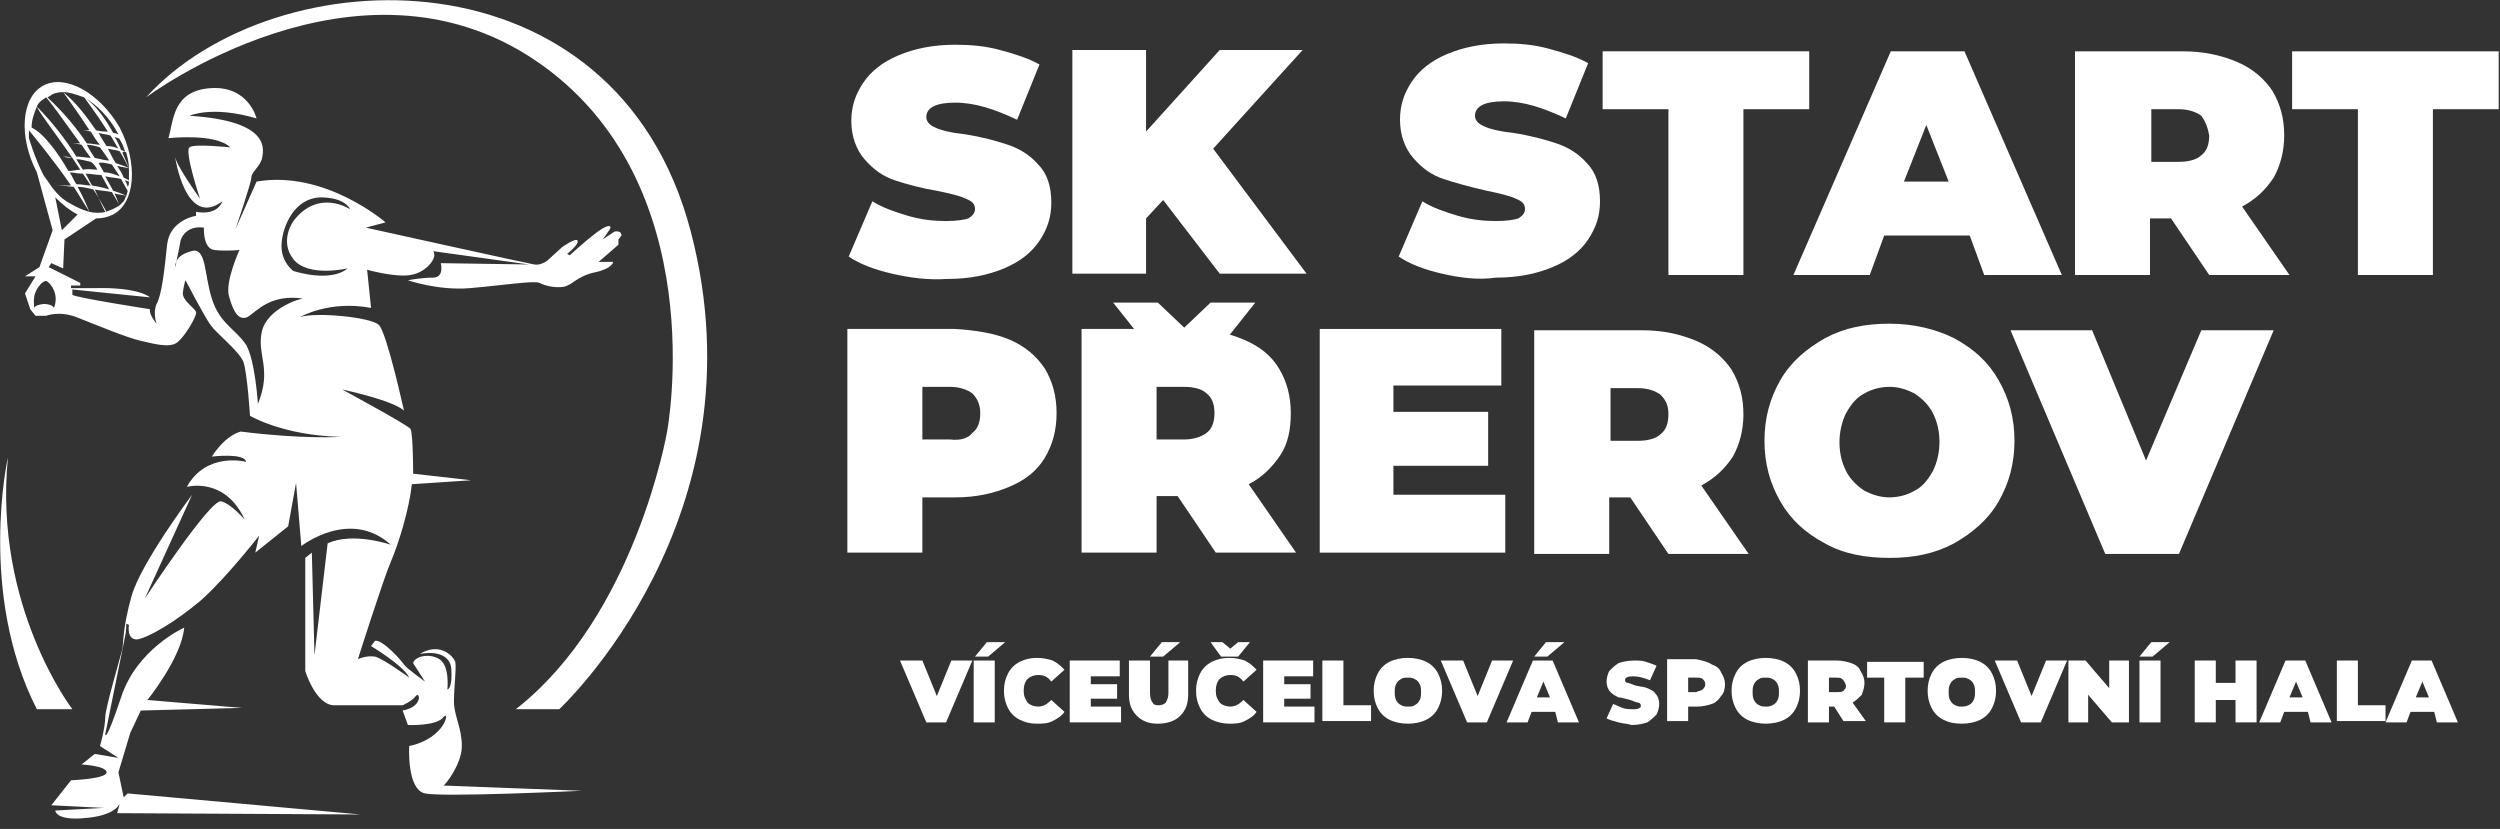 <svg width="190" height="63" viewBox="0 0 190 63" fill="none" xmlns="http://www.w3.org/2000/svg">
<rect x="0" y="0" width="190" height="63" fill="#333333" stroke="none"/>
<g clip-path="url(#clip0_31_2)">
<path d="M46.7 17.6L45.8 18.2C45.8 18.2 46.4 17.4 46.4 17.3C46.4 17.1 46.1 17.1 45.3 17.7C44.5 18.3 43.3 19.4 43.3 19.4L43.1 19.3C43.1 19.3 44 18.6 43.9 18.3C43.8 18 42.7 18.8 42.7 18.8L41.6 19.8C41.6 19.8 41.1 20.2 40.6 20.1C40 20 27.8 17.3 27.8 17.3L29.3 16.9C29.3 16.9 24.7 12.9 19.5 13.8L17.9 17.4C17.9 17.4 19.1 13.9 19.1 13.5C19.1 13.1 19.7 12.7 19.9 12.1C20 11.5 20.8 9.2 14.4 8.8C14.4 8.8 16.1 8 19.5 9C19.5 9 18.9 6.5 16 6.7C13.1 6.9 13.2 9.2 12.8 10.5C12.8 10.5 16.4 10.1 17.5 11.2C17.5 11.2 14.7 10.9 14.4 11.2C14 11.5 15.2 15.1 15.2 15.1C15.2 15.1 13.4 12.6 13.3 11.9C13.3 11.9 14.1 17.4 16.9 15.3C16.9 15.3 16.6 16.4 14.9 16.1V16.4C14.9 16.4 12.9 16.7 12.7 18.6C12.5 20.5 12.3 22.4 11.9 23.1C11.6 23.8 11.9 24.6 11.9 24.6C11.9 24.6 11.3 23.9 11.4 23.5C11.4 23.5 5.6 22.6 5.5 22.4C5.5 22.2 5.5 22 5.5 22L11.4 22.6C11.4 22.6 10.6 21.8 7.1 21.9H5.4V21.7H6.1V21.5L3.7 20.3L3.9 20L4.8 20.4L4.9 18.2L7.3 16.6C7.8 16.6 8.2 16.5 8.6 16.3C10.3 15.4 10.5 12.4 9.1 9.7C7.6 7.1 5 5.6 3.3 6.5C1.6 7.4 1.4 10.4 2.8 13.1L4 17.5L3 20.3L1.9 21H2.7L1.9 22.3L2.3 23.5L2.7 24H3.5C3.5 24 4.5 23.6 5.8 24.1C7.1 24.6 9.7 25.7 10.7 25.9C11.6 26.1 12.9 26.5 13.5 26C14.1 25.5 14.9 24.1 14.9 23.8C15 23.5 13.8 22.9 13.9 22.2C14 21.5 14.1 21.3 14.1 21.3C14.1 21.3 15.5 24 16 24.7C16.5 25.4 18.1 26.6 18.5 27.5C18.8 28.4 19 31.6 19 31.6C19 31.6 21.5 33.1 25.9 33.2C25.9 33.2 23.1 33.4 18.3 32.8C18.3 32.8 17.2 33 16.1 34.7C16.1 34.7 18.6 34.4 18.7 35.1C18.7 35.1 15.7 34.3 14.2 37C14.2 37 17.1 36.2 18.6 39.5C18.6 39.5 17.6 38.3 16.8 38.1C16 37.9 11 45.5 11 45.5L14.6 37.6C14.6 37.6 10.7 42.8 10 45.3C9.3 47.8 9.4 48.8 9.3 49.3C9.2 49.8 8 53.8 8 54.5C8 55.3 7.6 56.7 7.6 56.7L9 57.6L7.2 57.3L6.2 58.1C6.2 58.1 8.1 58.2 8.1 58.7C8.1 59.2 5.4 59.3 5.4 59.3L3.9 61.2L7.9 61.4L4.2 61.6C4.2 61.6 4.2 62.3 6.1 62.2C8 62.1 8.8 61.6 9.1 61.1L8.9 61.8L27.4 61.9L9.7 60.3L9.4 60.6L9 58.7L9.9 55.7L10.7 54L18.4 53.8L11.2 53.2C11.2 53.2 13.8 50 14 47.7C14 47.7 10.4 49.3 9.2 53C8 56.6 8 55.8 8 55.8C8 55.8 9.4 48.9 9.5 48.4C9.6 48 9.6 47.4 9.6 47.4L9.8 47.5C9.8 47.5 9.6 48.6 10.4 48.6C11.2 48.5 13.3 47.3 15.3 45.6C17.3 43.8 19.7 40.7 19.7 40.7L19.4 42L21.9 40L22.5 36.7L22.9 41.5C22.9 41.5 26.6 38.6 29.7 41.4C29.7 41.4 26.8 40.4 24.9 41.3L23.9 49.8L23.7 42L23.2 42.4V51C23.2 51 24 53.6 25.4 53.6C26.7 53.6 30.6 53.6 30.6 53.6C30.6 53.6 31.3 53.3 31.6 52.9C31.9 52.5 32.2 53.7 30.6 54L31 55.1C31 55.1 33.2 55.2 33.7 54.5C34.2 53.9 33.9 56.1 31.1 56.7C31.1 56.7 30.9 60 32.3 60.3C33.7 60.6 44.2 60.1 44.2 60.1C44.2 60.1 33.6 59.7 33.7 59.7C33.8 59.7 35.1 58.1 35.1 56.7C35.1 55.3 34.5 54.4 34.5 53.3C34.5 52.2 34.7 50.8 34.6 50.3C34.4 49.8 33.4 48.8 31.9 49.7C31.9 49.7 34.1 49.2 34.3 50.8C34.4 52.4 34 52.4 34 52.4C34 52.4 34.2 50.6 33.4 50.1C32.6 49.6 31.5 49.9 31.4 50.4L32.3 51.8C32.3 51.8 30.9 50.8 30.7 50.5C30.5 50.2 29.1 48.6 28.5 48.7L28.2 49.1C28.2 49.1 30.7 50.6 31.1 51.5C31.1 51.5 29.2 50.1 28.5 49.9C27.8 49.8 27.2 50.1 27.2 50.1C27.2 50.1 29.1 44.1 29.7 42.7C30.3 41.3 31.1 38.7 31.3 36.8L35.8 36.5L31.4 36C31.4 36 31.4 33 31.2 32.6C31 32.3 26 29.6 26 29.6C26 29.6 29.8 30.4 30.7 31.2C30.7 31.2 29.4 25.3 28.8 24.7C28.2 24.1 24 23.7 22.8 24.1C22.8 24.1 25 22.8 28.2 23.4L27.9 20.5C27.9 20.5 30 21.1 31.2 20.9C32.4 20.7 33.1 19.7 33 19.3C32.9 18.9 33 19.1 33 19.1L40.2 20.1L33.5 20C33.5 20 33.8 21.1 32.9 21.1C32 21.1 31 21.3 31 21.3C31 21.3 33.3 22.1 35.7 21.9C38.1 21.7 40.6 21.3 41 21.5C41.4 21.7 42.1 21.9 42.8 21.8C43.5 21.7 43.8 21 45.2 20.7C46.6 20.4 46.6 19.9 46.6 19.9H45.5L47 18.6V18.2L47.3 17.8C47.1 18 47.4 17.5 46.7 17.6ZM4.7 17.5L4.2 15C4.7 15.5 5.3 16 5.9 16.3L4.7 17.5ZM6.8 16.1C6.7 15.9 6.4 15.1 5.9 14.2C6.3 14.2 6.7 14.3 7.1 14.4C7.5 15 7.8 15.6 8.1 16.1C7.6 16.2 7.2 16.2 6.8 16.1ZM5.5 12C5.7 12.3 5.9 12.6 6.1 12.9C5.8 12.9 5.5 13 5.2 13C4.4 11.6 3.3 10.1 2.4 9.7C2.4 9.1 2.6 8.6 2.8 8.1C3 8.6 4.2 10.1 5.5 12C5.2 11.9 5 11.9 4.8 11.9C4.8 11.9 5.1 12 5.5 12ZM9.5 11.5C9.4 11.5 9.3 11.4 9.2 11.4C9.1 11.1 8.9 10.7 8.7 10.4C8.9 10.5 9.1 10.5 9.1 10.6C9.3 10.9 9.4 11.2 9.5 11.5ZM9.8 13.7C9.8 13.7 9.6 13.6 9.4 13.5C9.3 13.2 9.1 12.9 8.9 12.6C9.2 12.7 9.5 12.7 9.8 12.8C9.8 13.1 9.8 13.4 9.8 13.7ZM8 13.4C8.4 13.5 8.8 13.5 9.2 13.6C9.4 14 9.6 14.3 9.7 14.5C9.7 14.6 9.6 14.8 9.6 14.9C9.6 14.9 9.3 14.7 8.6 14.5C8.4 14.1 8.2 13.8 8 13.4ZM8.3 14.4C8 14.3 7.6 14.2 7 14.1C6.8 13.8 6.7 13.5 6.5 13.2C6.9 13.2 7.3 13.3 7.7 13.3C7.9 13.7 8.1 14 8.3 14.4ZM9.5 13.7C9.6 13.7 9.7 13.8 9.8 13.8C9.8 13.9 9.8 14.1 9.7 14.2C9.7 14.1 9.6 13.9 9.5 13.7ZM9.6 11.6C9.7 12 9.8 12.4 9.8 12.8C9.7 12.5 9.5 12.1 9.3 11.6C9.4 11.5 9.5 11.5 9.6 11.6ZM9 11.3C8.8 11.2 8.5 11.1 8.1 11.1C7.9 10.8 7.7 10.5 7.5 10.1C7.8 10.2 8.1 10.2 8.4 10.3C8.6 10.6 8.8 11 9 11.3ZM9.1 11.5C9.4 12 9.6 12.4 9.8 12.8C9.7 12.7 9.4 12.6 8.8 12.4C8.6 12.1 8.4 11.7 8.2 11.3C8.6 11.4 8.9 11.4 9.1 11.5ZM8.3 12.2C8 12.2 7.7 12.1 7.2 12C7 11.7 6.8 11.4 6.6 11C6.9 11 7.3 11.1 7.6 11.2C7.9 11.6 8.1 11.9 8.3 12.2ZM8.5 12.5C8.7 12.8 8.9 13.1 9.1 13.4C8.8 13.3 8.4 13.1 7.9 13.1C7.8 12.9 7.6 12.6 7.5 12.4C7.7 12.3 8.1 12.4 8.5 12.5ZM7.4 12.9C7.1 12.9 6.7 12.8 6.3 12.9C6.1 12.6 6 12.4 5.8 12.1C6.1 12.1 6.5 12.2 6.9 12.3C7.1 12.4 7.3 12.7 7.4 12.9ZM6.3 13.2C6.5 13.5 6.7 13.8 6.9 14.1C6.6 14.1 6.2 14 5.8 14C5.6 13.7 5.5 13.4 5.3 13.1C5.5 13.1 5.9 13.2 6.3 13.2ZM8 16.1C7.9 15.9 7.6 15.3 7.2 14.4C7.6 14.5 8.1 14.5 8.5 14.6C8.7 14.9 8.9 15.3 9.1 15.6C8.8 15.8 8.4 16 8 16.1ZM9.1 15.6C9 15.5 8.9 15.1 8.7 14.7C9 14.8 9.4 14.8 9.6 14.9C9.5 15 9.5 15.2 9.4 15.3C9.3 15.4 9.2 15.5 9.1 15.6ZM9 10.2C8.9 10.2 8.8 10.1 8.6 10.1C8 9 7.2 7.9 6.4 7.4C7.4 8 8.3 8.9 9 10.2ZM6.4 7.4C6.4 7.4 7.3 8.6 8.2 10C7.9 10 7.7 10 7.3 9.9C6.6 8.9 5.8 7.8 4.8 7C5.3 7 5.8 7.2 6.4 7.4ZM4.8 7C5 7.3 5.9 8.5 6.8 9.9C6.6 9.9 6.5 9.9 6.3 9.9C6.3 9.9 6.5 9.9 6.9 10C7.1 10.3 7.3 10.7 7.6 11C7.3 11 7 10.9 6.6 10.9C5.8 9.7 4.8 8.5 3.6 7.4C3.7 7.4 3.7 7.3 3.8 7.3C4 7.1 4.4 7 4.8 7ZM3.5 7.4C3.8 7.7 4.8 9.1 6.1 10.9C5.9 10.9 5.7 10.9 5.5 10.9C5.5 10.9 5.8 10.9 6.2 11C6.4 11.3 6.6 11.6 6.9 12C6.6 12 6.2 11.9 5.8 11.9C5 10.6 3.9 9.2 2.8 8.1C2.9 7.8 3.2 7.6 3.5 7.4ZM4 14.3L3.3 13.3C2.6 11.9 2.2 10.5 2.2 10.5C2.2 10.3 2.2 10.1 2.2 9.9C2.6 10.4 4.1 12.2 5.4 14.1C5 14.1 4.6 14.1 4.2 14.1C4.2 14.1 4.8 14.1 5.6 14.2C6 14.8 6.4 15.5 6.8 16.1C6.4 16 5.9 15.8 5.4 15.5C4.8 15.2 4.4 14.8 4 14.3ZM4.1 23.4C4.1 23.4 4 23.1 3.3 23.1C2.6 23.2 2.6 23.4 2.6 23.4C2.6 23.4 2.5 22.6 2.7 22.2C2.9 21.7 3.4 21.2 3.6 21.4C3.9 21.6 4.5 22.4 4.1 23.4ZM19.9 25.2C19.5 27 20.7 28 19.6 30.7C19.6 30.7 19.4 27.4 18.7 26.2C17.9 25 16.7 24.6 16.1 22.7C15.5 20.8 15.7 18.7 14.5 19.1C13.8 19.3 13.5 19.6 13.4 19.9C13.4 20.1 13.3 20.3 13.3 20.3C13.3 20.3 13.3 20.1 13.4 19.9C13.5 19.4 13.7 18.5 13.7 18.4C13.7 18.2 14.1 17.1 15.5 17.3C15.5 17.3 15.4 18.9 16.3 19C17.2 19.1 18.2 19 18.2 19C18.2 19 17.1 21.4 17.4 22.5C17.7 23.6 18.1 24.4 18.8 24.1C19.5 23.7 20.5 22.3 23.1 22.7C23 22.6 20.3 23.4 19.9 25.2ZM22.3 16.8C22.3 16.8 21.2 18.3 22.3 19.7C23.4 21.1 26.4 20.4 26.4 20.4C26.4 20.4 25.4 21.5 22.3 20.6C22.3 20.6 21.3 19.9 21.4 18.5C21.5 17.1 22.4 15.1 24.3 15C26.3 15 26.6 15.9 26.6 15.9C26.6 15.9 24.2 14.3 22.3 16.8Z" fill="white"/>
<path d="M2.8 53.9H5.5C5.5 53.9 -0.5 46.1 0.6 34.8C0.6 34.7 -1.7 45.1 2.8 53.9Z" fill="white"/>
<path d="M11.1 7.4C11.1 7.4 27.1 -4.6 40.7 4.6C54.3 13.8 50.7 32.8 50.7 32.8C50.7 32.8 48.3 46.8 39.2 53.9H42.5C42.5 53.9 58.2 39.4 52.5 17.6C46.8 -4.2 20.9 -3.4 11.1 7.4Z" fill="white"/>
<path d="M67.8 20.8C66.5 20.5 65.4 20.1 64.5 19.5L66.3 15.3C67.1 15.8 68 16.1 69 16.4C70 16.7 71 16.8 71.9 16.8C72.7 16.8 73.3 16.7 73.6 16.6C73.9 16.4 74.1 16.2 74.1 15.9C74.1 15.5 73.9 15.3 73.4 15.1C73 14.9 72.2 14.7 71.2 14.5C70 14.3 68.9 14 68 13.7C67.1 13.4 66.4 12.9 65.7 12.1C65.1 11.4 64.7 10.4 64.7 9.2C64.7 8.1 65 7.2 65.6 6.3C66.2 5.4 67.1 4.7 68.3 4.2C69.5 3.7 70.9 3.4 72.6 3.4C73.8 3.4 74.9 3.5 76 3.8C77.1 4.1 78.1 4.4 79 4.9L77.3 9.1C75.6 8.3 74.1 7.8 72.6 7.8C71.1 7.8 70.4 8.2 70.4 8.9C70.4 9.2 70.6 9.5 71.1 9.7C71.5 9.9 72.3 10.1 73.3 10.2C74.6 10.4 75.7 10.7 76.6 11C77.5 11.3 78.3 11.8 78.9 12.5C79.6 13.2 79.9 14.2 79.9 15.4C79.9 16.5 79.6 17.4 79 18.3C78.4 19.2 77.5 19.9 76.3 20.4C75.1 20.9 73.7 21.2 72 21.2C70.5 21.3 69.1 21.1 67.8 20.8Z" fill="white"/>
<path d="M88.4 15.2L87.1 16.6V20.8H81.5V3.8H87.1V10L92.7 3.8H99L92.2 11.3L99.3 20.8H92.7L88.4 15.2Z" fill="white"/>
<path d="M109.6 20.8C108.3 20.5 107.2 20.1 106.3 19.5L108.1 15.3C108.9 15.8 109.8 16.1 110.8 16.4C111.8 16.7 112.8 16.8 113.7 16.8C114.5 16.8 115.1 16.7 115.4 16.6C115.7 16.4 115.9 16.2 115.9 15.9C115.9 15.5 115.7 15.3 115.2 15.1C114.8 14.9 114 14.7 113 14.5C111.7 14.2 110.6 13.9 109.7 13.6C108.8 13.3 108.1 12.8 107.4 12C106.8 11.3 106.4 10.3 106.4 9.1C106.4 8 106.7 7.1 107.3 6.2C107.9 5.3 108.8 4.6 110 4.1C111.2 3.6 112.6 3.3 114.3 3.3C115.5 3.3 116.6 3.4 117.7 3.7C118.8 4 119.8 4.3 120.7 4.8L119 9C117.3 8.2 115.8 7.7 114.3 7.7C112.8 7.7 112.1 8.1 112.1 8.8C112.1 9.1 112.3 9.4 112.8 9.6C113.2 9.8 114 10 115 10.1C116.3 10.3 117.4 10.6 118.3 10.9C119.2 11.2 120 11.7 120.6 12.4C121.3 13.1 121.6 14.1 121.6 15.3C121.6 16.4 121.3 17.3 120.7 18.2C120.1 19.1 119.2 19.8 118 20.3C116.8 20.8 115.4 21.1 113.7 21.1C112.3 21.3 110.9 21.1 109.6 20.8Z" fill="white"/>
<path d="M126.8 8.3H121.8V3.9H137.5V8.3H132.5V20.9H126.8V8.3Z" fill="white"/>
<path d="M149.7 17.9H143.2L142.1 20.9H136.3L143.7 3.9H149.3L156.7 20.9H150.8L149.7 17.9ZM148.1 13.8L146.4 9.5L144.7 13.8H148.1Z" fill="white"/>
<path d="M165 16.6H163.4V20.9H157.7V3.9H165.9C167.5 3.9 168.8 4.2 170 4.7C171.2 5.2 172.1 6 172.7 6.9C173.3 7.9 173.6 9 173.6 10.3C173.6 11.5 173.3 12.6 172.8 13.5C172.2 14.4 171.5 15.1 170.4 15.7L174 20.9H167.9L165 16.6ZM167.3 8.8C166.9 8.5 166.3 8.3 165.6 8.3H163.5V12.3H165.6C166.4 12.3 167 12.1 167.3 11.8C167.7 11.5 167.9 11 167.9 10.3C167.8 9.7 167.6 9.2 167.3 8.8Z" fill="white"/>
<path d="M179.2 8.3H174.2V3.9H189.9V8.3H184.9V20.9H179.2V8.3Z" fill="white"/>
<path d="M76.7 25.8C77.9 26.3 78.8 27.1 79.4 28C80 29 80.3 30.1 80.3 31.4C80.3 32.7 80 33.8 79.4 34.8C78.8 35.8 77.9 36.5 76.7 37C75.5 37.5 74.2 37.8 72.6 37.8H70.1V42H64.4V25H72.6C74.1 25.1 75.5 25.3 76.7 25.8ZM73.9 32.9C74.3 32.6 74.5 32.1 74.5 31.4C74.5 30.8 74.3 30.3 73.9 29.9C73.5 29.6 72.9 29.4 72.2 29.4H70.1V33.4H72.2C73 33.5 73.6 33.3 73.9 32.9Z" fill="white"/>
<path d="M94.9 36.8C95.9 36.3 96.7 35.5 97.3 34.6C97.9 33.7 98.1 32.6 98.1 31.4C98.1 30.1 97.8 29 97.2 28C96.6 27 95.7 26.3 94.5 25.8C93.3 25.3 92 25 90.4 25H82.2V42H87.9V37.7H89.5L92.4 42H98.5L94.9 36.8ZM91.7 32.9C91.3 33.2 90.7 33.4 90 33.4H87.9V29.4H90C90.8 29.4 91.4 29.6 91.7 29.9C92.1 30.2 92.3 30.7 92.3 31.4C92.3 32.1 92.1 32.6 91.7 32.9Z" fill="white"/>
<path d="M114.4 37.7V42H100.3V25H114.1V29.3H105.9V31.3H113.1V35.4H105.9V37.6H114.4V37.7Z" fill="white"/>
<path d="M123.9 37.8H122.3V42.1H116.6V25.1H124.8C126.4 25.1 127.7 25.4 128.9 25.9C130.1 26.4 131 27.2 131.6 28.1C132.2 29.1 132.5 30.2 132.5 31.5C132.5 32.7 132.2 33.8 131.7 34.7C131.1 35.6 130.4 36.3 129.3 36.9L132.9 42.1H126.8L123.9 37.8ZM126.2 30C125.8 29.7 125.2 29.5 124.5 29.5H122.4V33.5H124.5C125.3 33.5 125.9 33.3 126.2 33C126.6 32.7 126.8 32.2 126.8 31.5C126.8 30.8 126.6 30.4 126.2 30Z" fill="white"/>
<path d="M138.7 41.3C137.2 40.5 136.1 39.5 135.3 38.1C134.5 36.7 134.1 35.2 134.1 33.5C134.1 31.8 134.5 30.3 135.3 28.9C136.1 27.5 137.3 26.5 138.7 25.7C140.2 24.9 141.8 24.6 143.6 24.6C145.4 24.6 147.1 25 148.5 25.7C150 26.5 151.1 27.5 151.9 28.9C152.7 30.3 153.1 31.8 153.1 33.5C153.1 35.2 152.7 36.7 151.9 38.1C151.1 39.5 149.9 40.5 148.5 41.3C147 42.1 145.4 42.4 143.6 42.4C141.8 42.4 140.1 42.1 138.7 41.3ZM145.5 37.3C146.1 37 146.5 36.5 146.9 35.8C147.2 35.2 147.4 34.4 147.4 33.6C147.4 32.7 147.2 32 146.9 31.4C146.6 30.8 146.1 30.3 145.5 29.9C144.9 29.6 144.3 29.4 143.6 29.4C142.9 29.4 142.2 29.6 141.7 29.9C141.1 30.2 140.7 30.7 140.3 31.4C140 32 139.8 32.8 139.8 33.6C139.8 34.5 140 35.2 140.3 35.8C140.6 36.4 141.1 36.9 141.7 37.3C142.3 37.6 142.9 37.8 143.6 37.8C144.3 37.8 145 37.6 145.5 37.3Z" fill="white"/>
<path d="M172.8 25.1L165.6 42.1H160L152.8 25.1H159L163.1 35L167.3 25.1H172.8Z" fill="white"/>
<path d="M95.4 23L92.3 26.9H87.7L84.6 23H88L90 24.9L92 23H95.4Z" fill="white"/>
<mask id="mask0_31_2" style="mask-type:alpha" maskUnits="userSpaceOnUse" x="64" y="45" width="126" height="15">
<path d="M190 45.3H64.4V59.1H190V45.3Z" fill="white"/>
</mask>
<g mask="url(#mask0_31_2)">
<path d="M73.9 50.2L71.9 54.9H70.4L68.4 50.2H70.1L71.2 52.9L72.3 50.2H73.9Z" fill="white"/>
<path d="M74 50.2H75.6V54.9H74V50.2ZM75 48.8H76.4L75.1 49.9H74.1L75 48.8Z" fill="white"/>
<path d="M77.5 54.7C77.1 54.5 76.8 54.2 76.6 53.8C76.4 53.4 76.3 53 76.3 52.5C76.3 52 76.4 51.6 76.6 51.2C76.8 50.8 77.1 50.5 77.5 50.3C77.9 50.1 78.3 50 78.8 50C79.3 50 79.7 50.1 80 50.2C80.4 50.4 80.6 50.6 80.9 50.9L79.9 51.8C79.6 51.4 79.3 51.3 78.9 51.3C78.6 51.3 78.3 51.4 78.1 51.6C77.9 51.8 77.8 52.1 77.8 52.5C77.8 52.9 77.9 53.1 78.1 53.4C78.3 53.6 78.6 53.7 78.9 53.7C79.3 53.7 79.6 53.5 79.9 53.2L80.9 54.1C80.7 54.4 80.4 54.6 80 54.8C79.6 55 79.2 55 78.8 55C78.3 55 77.9 54.9 77.5 54.7Z" fill="white"/>
<path d="M85.2 53.7V54.9H81.3V50.2H85.1V51.4H82.9V52H84.9V53.1H82.9V53.7H85.2Z" fill="white"/>
<path d="M86.4 54.4C86 54 85.8 53.5 85.8 52.8V50.2H87.4V52.7C87.4 53 87.5 53.3 87.6 53.4C87.7 53.6 87.9 53.6 88.1 53.6C88.3 53.6 88.5 53.5 88.6 53.4C88.7 53.2 88.8 53 88.8 52.7V50.2H90.3V52.8C90.3 53.5 90.1 54 89.7 54.4C89.3 54.8 88.7 55 88 55C87.3 55 86.8 54.8 86.4 54.4ZM88.3 48.8H89.7L88.4 49.9H87.4L88.3 48.8Z" fill="white"/>
<path d="M92.1 54.7C91.7 54.5 91.4 54.2 91.2 53.8C91 53.4 90.9 53 90.9 52.5C90.9 52 91 51.6 91.2 51.2C91.4 50.8 91.7 50.5 92.1 50.3C92.5 50.1 92.9 50 93.4 50C93.9 50 94.3 50.1 94.6 50.2C95 50.4 95.2 50.6 95.5 50.9L94.5 51.8C94.2 51.4 93.9 51.3 93.5 51.3C93.2 51.3 92.9 51.4 92.7 51.6C92.5 51.8 92.4 52.1 92.4 52.5C92.4 52.9 92.5 53.1 92.7 53.4C92.9 53.6 93.2 53.7 93.5 53.7C93.9 53.7 94.2 53.5 94.5 53.2L95.5 54.1C95.3 54.4 95 54.6 94.6 54.8C94.2 55 93.8 55 93.4 55C93 55 92.5 54.9 92.1 54.7ZM95 48.8L94.1 49.9H92.8L92 48.8H92.9L93.5 49.3L94.1 48.8H95Z" fill="white"/>
<path d="M99.9 53.7V54.9H96V50.2H99.8V51.4H97.6V52H99.6V53.1H97.6V53.7H99.9Z" fill="white"/>
<path d="M100.5 50.2H102.1V53.6H104.2V54.8H100.5V50.2Z" fill="white"/>
<path d="M105.6 54.7C105.2 54.5 104.9 54.2 104.7 53.8C104.5 53.4 104.4 53 104.4 52.5C104.4 52 104.5 51.6 104.7 51.2C104.9 50.8 105.2 50.5 105.6 50.3C106 50.1 106.5 50 107 50C107.5 50 108 50.1 108.4 50.3C108.8 50.5 109.1 50.8 109.3 51.2C109.5 51.6 109.6 52 109.6 52.5C109.6 53 109.5 53.4 109.3 53.8C109.1 54.2 108.8 54.5 108.4 54.7C108 54.9 107.5 55 107 55C106.5 55 106 54.9 105.6 54.7ZM107.5 53.6C107.7 53.5 107.8 53.4 107.9 53.2C108 53 108 52.8 108 52.6C108 52.4 108 52.2 107.9 52C107.8 51.8 107.7 51.7 107.5 51.6C107.3 51.5 107.2 51.5 107 51.5C106.8 51.5 106.6 51.5 106.5 51.6C106.3 51.7 106.2 51.8 106.1 52C106 52.2 106 52.4 106 52.6C106 52.8 106 53 106.1 53.2C106.2 53.4 106.3 53.5 106.5 53.6C106.7 53.7 106.8 53.7 107 53.7C107.2 53.7 107.4 53.7 107.5 53.6Z" fill="white"/>
<path d="M115 50.2L113 54.9H111.5L109.5 50.2H111.2L112.3 52.9L113.4 50.2H115Z" fill="white"/>
<path d="M118.2 54.1H116.4L116.1 54.9H114.5L116.5 50.2H118L120 54.9H118.4L118.2 54.1ZM117.5 48.8H118.9L117.6 49.9H116.6L117.5 48.8ZM117.8 53L117.3 51.8L116.8 53H117.8Z" fill="white"/>
<path d="M123 54.9C122.6 54.8 122.3 54.7 122.1 54.6L122.6 53.5C122.8 53.6 123.1 53.7 123.3 53.8C123.6 53.9 123.8 53.9 124.1 53.9C124.3 53.9 124.5 53.9 124.6 53.8C124.7 53.8 124.7 53.7 124.7 53.6C124.7 53.5 124.6 53.4 124.5 53.4C124.4 53.4 124.2 53.3 123.9 53.2C123.5 53.1 123.2 53 123 53C122.8 52.9 122.6 52.8 122.4 52.6C122.2 52.4 122.1 52.1 122.1 51.8C122.1 51.5 122.2 51.2 122.3 51C122.5 50.8 122.7 50.6 123 50.4C123.3 50.3 123.7 50.2 124.2 50.2C124.5 50.2 124.8 50.2 125.1 50.3C125.4 50.4 125.7 50.5 125.9 50.6L125.4 51.7C124.9 51.5 124.5 51.4 124.1 51.4C123.7 51.4 123.5 51.5 123.5 51.7C123.5 51.8 123.6 51.9 123.7 51.9C123.8 51.9 124 52 124.3 52.1C124.7 52.2 125 52.2 125.2 52.3C125.4 52.4 125.7 52.5 125.8 52.7C126 52.9 126.1 53.2 126.1 53.5C126.1 53.8 126 54.1 125.9 54.3C125.7 54.5 125.5 54.7 125.2 54.9C124.9 55 124.5 55.1 124 55.1C123.7 55 123.4 55 123 54.9Z" fill="white"/>
<path d="M130.1 50.5C130.4 50.6 130.7 50.8 130.8 51.1C131 51.4 131.1 51.7 131.1 52C131.1 52.4 131 52.7 130.8 52.9C130.6 53.2 130.4 53.4 130.1 53.5C129.8 53.6 129.4 53.7 129 53.7H128.3V54.8H126.7V50.1H128.9C129.4 50.2 129.8 50.3 130.1 50.5ZM129.4 52.4C129.5 52.3 129.6 52.2 129.6 52C129.6 51.8 129.5 51.7 129.4 51.6C129.3 51.5 129.1 51.5 128.9 51.5H128.3V52.6H128.9C129.1 52.5 129.3 52.5 129.4 52.4Z" fill="white"/>
<path d="M132.8 54.7C132.4 54.5 132.1 54.2 131.9 53.8C131.7 53.4 131.6 53 131.6 52.5C131.6 52 131.7 51.6 131.9 51.2C132.1 50.8 132.4 50.5 132.8 50.3C133.2 50.1 133.7 50 134.2 50C134.7 50 135.2 50.1 135.6 50.3C136 50.5 136.3 50.8 136.5 51.2C136.7 51.6 136.8 52 136.8 52.5C136.8 53 136.7 53.4 136.5 53.8C136.3 54.2 136 54.5 135.6 54.7C135.2 54.9 134.7 55 134.2 55C133.7 55 133.2 54.9 132.8 54.7ZM134.7 53.6C134.9 53.5 135 53.4 135.1 53.2C135.2 53 135.2 52.8 135.2 52.6C135.2 52.4 135.2 52.2 135.1 52C135 51.8 134.9 51.7 134.7 51.6C134.5 51.5 134.4 51.5 134.2 51.5C134 51.5 133.8 51.5 133.7 51.6C133.5 51.7 133.4 51.8 133.3 52C133.2 52.2 133.2 52.4 133.2 52.6C133.2 52.8 133.2 53 133.3 53.2C133.4 53.4 133.5 53.5 133.7 53.6C133.9 53.7 134 53.7 134.2 53.7C134.4 53.7 134.5 53.7 134.7 53.6Z" fill="white"/>
<path d="M139.4 53.7H139V54.9H137.4V50.2H139.6C140 50.2 140.4 50.3 140.7 50.4C141 50.5 141.3 50.7 141.4 51C141.6 51.3 141.7 51.6 141.7 51.9C141.7 52.2 141.6 52.5 141.5 52.8C141.3 53 141.1 53.2 140.8 53.4L141.8 54.8H140.1L139.4 53.7ZM140 51.6C139.9 51.5 139.7 51.5 139.5 51.5H139V52.6H139.6C139.8 52.6 140 52.6 140.1 52.5C140.2 52.4 140.3 52.3 140.3 52.1C140.2 51.8 140.1 51.7 140 51.6Z" fill="white"/>
<path d="M143.3 51.5H141.9V50.3H146.2V51.5H144.8V54.9H143.2V51.5H143.3Z" fill="white"/>
<path d="M147.7 54.7C147.3 54.5 147 54.2 146.8 53.8C146.6 53.4 146.5 53 146.5 52.5C146.5 52 146.6 51.6 146.8 51.2C147 50.8 147.3 50.5 147.7 50.3C148.1 50.1 148.6 50 149.1 50C149.6 50 150.1 50.1 150.5 50.3C150.9 50.5 151.2 50.8 151.4 51.2C151.6 51.6 151.7 52 151.7 52.5C151.7 53 151.6 53.4 151.4 53.8C151.2 54.2 150.9 54.5 150.5 54.7C150.1 54.9 149.6 55 149.1 55C148.5 55 148.1 54.9 147.7 54.7ZM149.6 53.6C149.8 53.5 149.9 53.4 150 53.2C150.1 53 150.1 52.8 150.1 52.6C150.1 52.4 150.1 52.2 150 52C149.9 51.8 149.8 51.7 149.6 51.6C149.4 51.5 149.3 51.5 149.1 51.5C148.9 51.5 148.7 51.5 148.6 51.6C148.4 51.7 148.3 51.8 148.2 52C148.1 52.2 148.1 52.4 148.1 52.6C148.1 52.8 148.1 53 148.2 53.2C148.3 53.4 148.4 53.5 148.6 53.6C148.8 53.7 148.9 53.7 149.1 53.7C149.2 53.7 149.4 53.7 149.6 53.6Z" fill="white"/>
<path d="M157.1 50.2L155.1 54.9H153.6L151.6 50.2H153.3L154.4 52.9L155.5 50.2H157.1Z" fill="white"/>
<path d="M161.8 50.2V54.9H160.5L158.7 52.8V54.9H157.2V50.2H158.5L160.3 52.3V50.2H161.8Z" fill="white"/>
<path d="M162.6 50.2H164.2V54.9H162.6V50.2ZM163.5 48.8H164.9L163.6 49.9H162.6L163.5 48.8Z" fill="white"/>
<path d="M171.5 50.2V54.9H169.9V53.2H168.4V54.9H166.8V50.2H168.4V51.9H169.9V50.2H171.5Z" fill="white"/>
<path d="M175.4 54.1H173.6L173.3 54.9H171.7L173.7 50.2H175.2L177.2 54.9H175.6L175.4 54.1ZM175 53L174.5 51.8L174 53H175Z" fill="white"/>
<path d="M177.6 50.2H179.2V53.6H181.3V54.8H177.6V50.2Z" fill="white"/>
<path d="M185 54.1H183.2L182.9 54.9H181.3L183.3 50.2H184.8L186.8 54.9H185.2L185 54.1ZM184.6 53L184.1 51.8L183.6 53H184.6Z" fill="white"/>
</g>
</g>
<defs>
<clipPath id="clip0_31_2">
<rect width="189.9" height="62.3" fill="white"/>
</clipPath>
</defs>
</svg>
